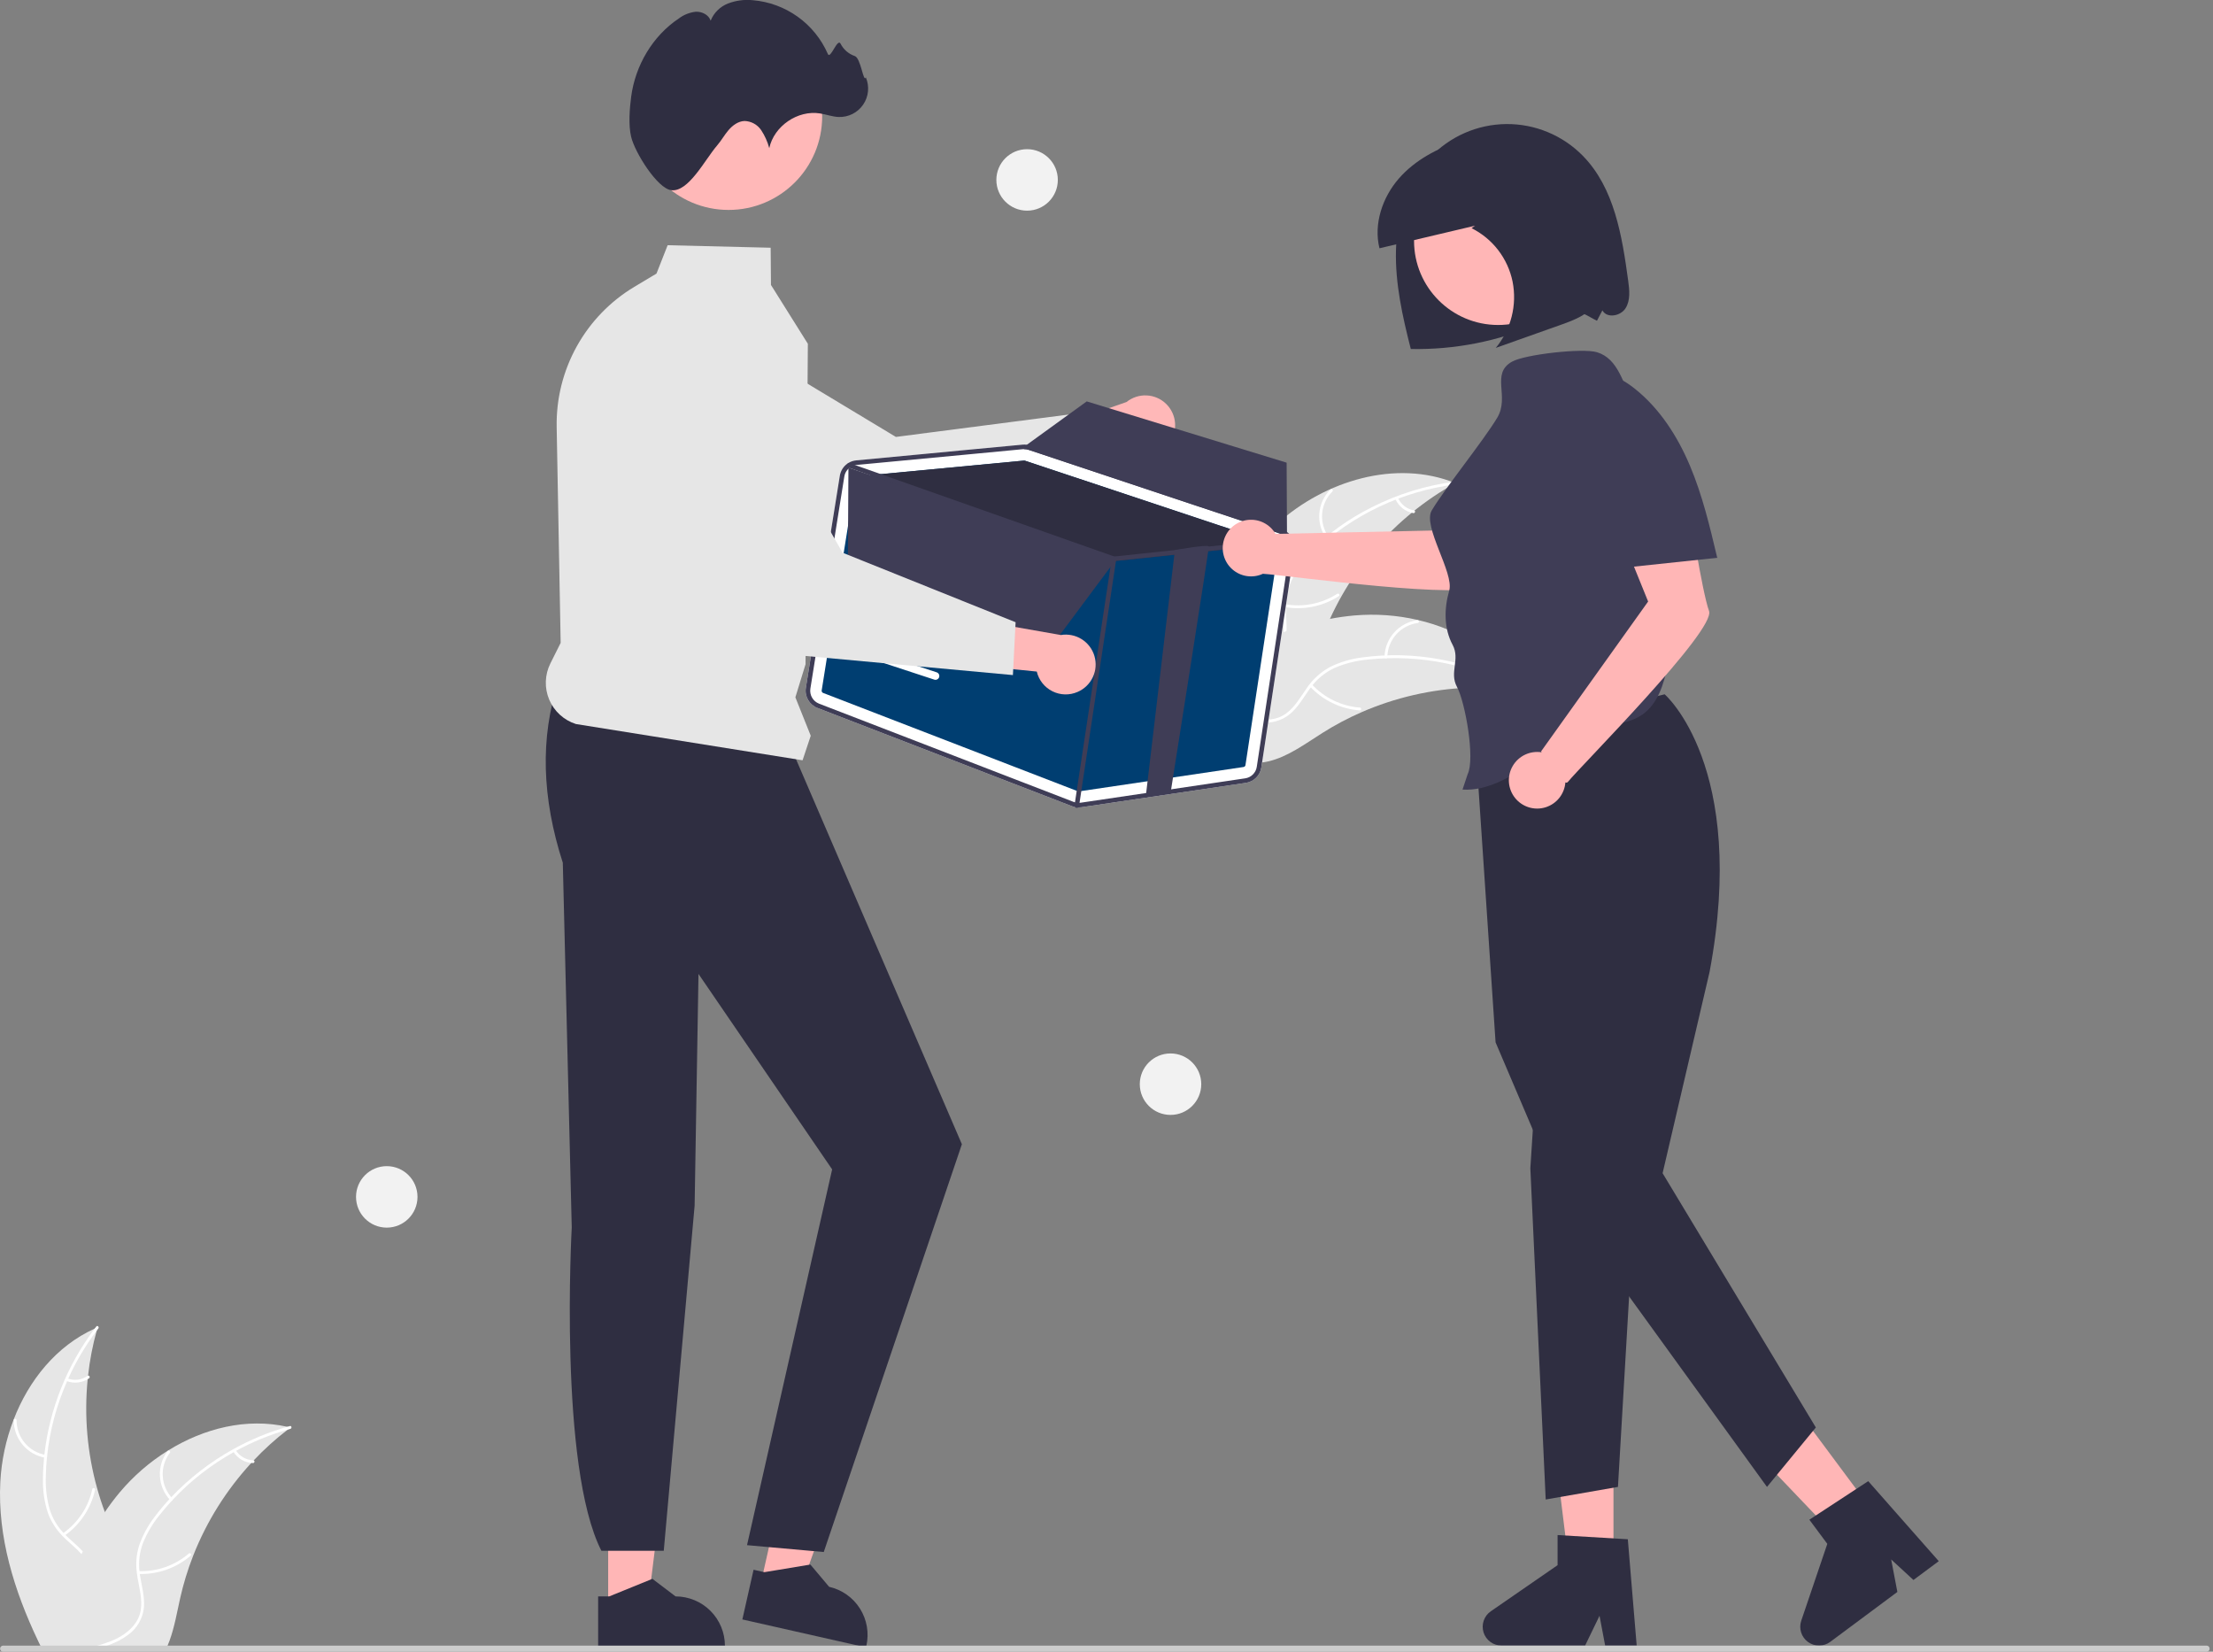 <?xml version="1.0" encoding="UTF-8" standalone="no"?><svg width='335' height='250' viewBox='0 0 335 250' fill='none' xmlns='http://www.w3.org/2000/svg'>
<rect x="0" y="0" width="335" height="250" fill="#808080" stroke="none"/>
<g clip-path='url(#clip0_2010_1654)'>
<path d='M244.245 237.538H237.589L234.422 211.867H244.245V237.538Z' fill='#FFB6B6'/>
<path d='M247.758 249.069H242.985L242.133 244.563L239.951 249.069H227.292C226.685 249.069 226.094 248.875 225.606 248.516C225.117 248.156 224.756 247.65 224.575 247.07C224.395 246.491 224.404 245.869 224.602 245.296C224.8 244.722 225.176 244.227 225.675 243.882L235.784 236.9V232.345L246.417 232.979L247.758 249.069Z' fill='#2F2E41'/>
<path d='M283.785 229.138L278.444 233.11L260.585 214.4L268.467 208.539L283.785 229.138Z' fill='#FFB6B6'/>
<path d='M293.485 236.296L289.655 239.144L286.282 236.036L287.22 240.954L277.062 248.508C276.575 248.87 275.985 249.067 275.379 249.07C274.772 249.073 274.18 248.882 273.689 248.525C273.199 248.168 272.835 247.664 272.652 247.085C272.468 246.507 272.474 245.885 272.669 245.31L276.615 233.676L273.897 230.02L282.808 224.185L293.485 236.296Z' fill='#2F2E41'/>
<path d='M251.993 105.089C251.993 105.089 264.621 115.999 258.795 147.1L251.682 177.574L274.879 216.058L267.483 225.056L237.326 183.402L226.398 157.768L223.331 112.144L251.993 105.089Z' fill='#2F2E41'/>
<path d='M232.421 165.073L231.661 176.835L233.986 226.961L244.923 225.056L247.013 189.367L232.421 165.073Z' fill='#2F2E41'/>
<path d='M92.064 243.573L98.016 243.573L100.847 220.616L92.063 220.617L92.064 243.573Z' fill='#FFB6B6'/>
<path d='M90.545 241.63L92.221 241.63L98.761 238.97L102.267 241.63H102.267C104.248 241.63 106.148 242.417 107.549 243.818C108.95 245.218 109.737 247.118 109.737 249.099V249.342L90.546 249.343L90.545 241.63Z' fill='#2F2E41'/>
<path d='M115.128 239.823L120.934 241.133L128.752 219.364L120.184 217.429L115.128 239.823Z' fill='#FFB6B6'/>
<path d='M114.075 237.593L115.709 237.962L122.675 236.808L125.509 240.174L125.509 240.175C127.441 240.611 129.121 241.797 130.179 243.472C131.237 245.147 131.586 247.174 131.15 249.106L131.096 249.343L112.377 245.116L114.075 237.593Z' fill='#2F2E41'/>
<path d='M84.525 103.227C81.735 111.643 82.03 120.778 85.196 130.583L86.55 185.787C86.55 185.787 84.533 221.988 91.04 234.727H100.478L105.15 182.481L105.737 147.412L125.969 176.998L113.083 233.873L124.698 234.911L145.609 173.189L119.808 113.307L84.525 103.227Z' fill='#2F2E41'/>
<path d='M193.358 79.254C200.576 72.749 211.313 69.479 220.319 73.126C211.081 78.255 203.954 86.487 200.201 96.365C198.767 100.179 197.57 104.571 194.043 106.613C191.849 107.884 189.119 107.946 186.659 107.333C184.198 106.719 181.943 105.49 179.719 104.272L179.086 104.258C181.927 94.966 186.139 85.759 193.358 79.254Z' fill='#E6E6E6'/>
<path d='M220.269 73.324C212.292 74.355 204.844 77.872 198.98 83.378C197.697 84.54 196.605 85.898 195.745 87.401C194.954 88.892 194.576 90.567 194.652 92.254C194.691 93.827 194.913 95.432 194.569 96.988C194.381 97.781 194.027 98.526 193.531 99.174C193.035 99.821 192.408 100.356 191.69 100.744C189.928 101.757 187.906 102.077 185.919 102.32C183.712 102.591 181.415 102.837 179.505 104.075C179.273 104.225 179.054 103.857 179.285 103.707C182.609 101.553 186.815 102.337 190.389 100.9C192.056 100.229 193.532 99.052 194.054 97.272C194.511 95.715 194.283 94.06 194.23 92.467C194.132 90.823 194.438 89.18 195.121 87.682C195.903 86.141 196.94 84.743 198.19 83.549C200.962 80.817 204.146 78.538 207.625 76.795C211.585 74.784 215.86 73.465 220.265 72.895C220.537 72.86 220.54 73.289 220.269 73.324Z' fill='white'/>
<path d='M200.764 81.494C199.974 80.385 199.604 79.031 199.72 77.674C199.835 76.317 200.43 75.046 201.397 74.087C201.593 73.893 201.903 74.189 201.706 74.383C200.804 75.274 200.251 76.459 200.145 77.722C200.04 78.986 200.39 80.246 201.132 81.274C201.292 81.498 200.924 81.716 200.764 81.494Z' fill='white'/>
<path d='M194.527 91.458C197.268 91.944 200.092 91.379 202.434 89.875C202.666 89.726 202.886 90.094 202.654 90.243C200.213 91.803 197.274 92.385 194.422 91.874C194.151 91.825 194.257 91.41 194.527 91.458Z' fill='white'/>
<path d='M211.62 75.351C211.836 75.844 212.171 76.275 212.596 76.606C213.02 76.938 213.52 77.158 214.05 77.249C214.323 77.294 214.216 77.709 213.946 77.664C213.36 77.561 212.808 77.317 212.339 76.952C211.869 76.587 211.496 76.113 211.252 75.57C211.225 75.521 211.217 75.463 211.231 75.409C211.245 75.354 211.279 75.307 211.326 75.277C211.375 75.248 211.433 75.24 211.488 75.253C211.543 75.267 211.591 75.302 211.62 75.351Z' fill='white'/>
<path d='M230.236 104.495C230.066 104.471 229.895 104.448 229.722 104.427C227.424 104.122 225.105 104.004 222.788 104.075C222.609 104.077 222.427 104.083 222.249 104.09C216.669 104.32 211.18 105.583 206.061 107.817C204.025 108.707 202.06 109.751 200.182 110.94C197.589 112.582 194.908 114.568 192.01 115.238C191.708 115.311 191.402 115.365 191.094 115.401L179.117 105.031C179.102 104.994 179.084 104.959 179.069 104.922L178.571 104.53C178.664 104.461 178.761 104.393 178.854 104.325C178.908 104.285 178.964 104.248 179.017 104.208C179.054 104.182 179.09 104.157 179.122 104.131C179.134 104.123 179.146 104.114 179.156 104.108C179.188 104.083 179.22 104.063 179.249 104.04C179.792 103.655 180.34 103.273 180.891 102.895C180.893 102.892 180.893 102.892 180.898 102.891C185.069 99.966 189.573 97.545 194.314 95.68C194.456 95.626 194.601 95.57 194.748 95.521C196.884 94.727 199.08 94.109 201.316 93.673C202.541 93.438 203.777 93.265 205.02 93.155C208.231 92.878 211.466 93.107 214.606 93.834C220.865 95.286 226.59 98.723 229.981 104.083C230.068 104.22 230.152 104.355 230.236 104.495Z' fill='#E6E6E6'/>
<path d='M230.078 104.624C223.089 100.644 215.023 98.969 207.027 99.834C205.302 99.99 203.613 100.416 202.021 101.098C200.492 101.813 199.182 102.923 198.227 104.315C197.311 105.595 196.522 107.01 195.311 108.045C194.683 108.566 193.952 108.947 193.166 109.166C192.38 109.384 191.557 109.434 190.75 109.311C188.733 109.059 186.927 108.097 185.193 107.095C183.268 105.982 181.286 104.796 179.016 104.634C178.741 104.614 178.787 104.189 179.062 104.208C183.012 104.49 185.899 107.648 189.618 108.652C191.353 109.12 193.24 109.069 194.729 107.962C196.03 106.994 196.845 105.535 197.762 104.231C198.673 102.86 199.907 101.733 201.354 100.948C202.906 100.187 204.576 99.696 206.293 99.496C210.151 98.983 214.065 99.08 217.892 99.783C222.265 100.562 226.473 102.082 230.333 104.279C230.571 104.415 230.315 104.759 230.078 104.624Z' fill='white'/>
<path d='M209.585 99.404C209.622 98.042 210.142 96.739 211.051 95.725C211.961 94.712 213.201 94.054 214.55 93.871C214.823 93.834 214.892 94.257 214.619 94.293C213.362 94.462 212.207 95.074 211.362 96.02C210.517 96.966 210.038 98.182 210.011 99.45C210.005 99.725 209.579 99.678 209.585 99.404Z' fill='white'/>
<path d='M198.606 103.605C200.503 105.643 203.097 106.892 205.873 107.102C206.148 107.122 206.102 107.548 205.827 107.527C202.939 107.303 200.241 105.999 198.273 103.874C198.085 103.671 198.42 103.403 198.606 103.605Z' fill='white'/>
<path d='M221.952 101.035C221.828 101.559 221.836 102.105 221.975 102.625C222.114 103.145 222.381 103.622 222.75 104.013C222.94 104.214 222.605 104.481 222.416 104.282C222.01 103.847 221.717 103.32 221.562 102.746C221.406 102.172 221.394 101.569 221.526 100.989C221.534 100.933 221.563 100.882 221.606 100.847C221.65 100.812 221.706 100.795 221.762 100.799C221.818 100.805 221.87 100.834 221.905 100.878C221.941 100.922 221.958 100.978 221.952 101.035Z' fill='white'/>
<path d='M19.88 243.157C19.318 245.266 17.84 247.022 16.057 248.302C15.766 248.511 15.468 248.705 15.165 248.887C15.072 248.942 14.979 249 14.882 249.05C14.777 249.112 14.673 249.17 14.568 249.225H6.182C6.03 248.918 5.883 248.608 5.736 248.302C2.142 240.749 -0.383 232.599 0.048 224.298C0.219 221.078 0.895 217.905 2.052 214.895C4.355 208.897 8.558 203.706 14.339 201.092C14.483 201.026 14.634 200.96 14.781 200.898C14.735 201.065 14.688 201.228 14.642 201.395C14.022 203.629 13.583 205.91 13.331 208.215C13.308 208.393 13.289 208.572 13.273 208.754C12.722 214.313 13.211 219.926 14.715 225.306C14.719 225.317 14.723 225.333 14.727 225.345C15.057 226.535 15.439 227.707 15.875 228.861C16.216 229.772 16.584 230.672 16.988 231.556C18.67 235.266 20.927 239.221 19.88 243.157Z' fill='#E6E6E6'/>
<path d='M14.886 201.073C14.805 201.182 14.723 201.286 14.642 201.395C12.939 203.652 11.493 206.091 10.33 208.669C10.268 208.797 10.21 208.924 10.16 209.056C8.567 212.655 7.544 216.48 7.128 220.393C7.123 220.42 7.121 220.447 7.12 220.475C7.023 221.39 6.965 222.313 6.942 223.235C6.855 224.965 7.042 226.698 7.496 228.369C7.91 229.734 8.634 230.984 9.613 232.021C9.71 232.126 9.807 232.231 9.912 232.331C9.989 232.413 10.074 232.494 10.156 232.572C10.939 233.32 11.796 234.014 12.533 234.817C12.87 235.177 13.175 235.566 13.444 235.98C13.872 236.674 14.149 237.451 14.256 238.259C14.363 239.068 14.298 239.89 14.064 240.671C13.537 242.633 12.331 244.289 11.098 245.867C10.482 246.658 9.846 247.457 9.295 248.302C9.093 248.604 8.907 248.911 8.737 249.225H8.248C8.411 248.911 8.589 248.604 8.783 248.302C10.198 246.072 12.211 244.157 13.254 241.703C13.959 240.047 14.173 238.171 13.281 236.546C13.02 236.074 12.703 235.634 12.339 235.236C11.629 234.433 10.78 233.747 10.008 233.022C9.815 232.839 9.625 232.653 9.442 232.459C8.476 231.478 7.731 230.301 7.256 229.009C6.718 227.367 6.463 225.645 6.503 223.918C6.503 222.817 6.562 221.708 6.67 220.607C6.682 220.467 6.697 220.324 6.713 220.18C7.506 213.251 10.139 206.66 14.339 201.092C14.417 200.984 14.498 200.879 14.58 200.774C14.746 200.557 15.053 200.86 14.886 201.073Z' fill='white'/>
<path d='M6.869 220.643C5.526 220.418 4.307 219.722 3.43 218.681C2.552 217.639 2.074 216.32 2.079 214.958C2.08 214.903 2.102 214.849 2.141 214.81C2.18 214.771 2.233 214.748 2.289 214.747C2.344 214.745 2.398 214.766 2.439 214.804C2.48 214.841 2.504 214.893 2.508 214.949C2.5 216.217 2.946 217.446 3.765 218.414C4.584 219.382 5.722 220.025 6.974 220.228C7.246 220.272 7.14 220.687 6.869 220.643Z' fill='white'/>
<path d='M9.505 232.099C11.787 230.504 13.384 228.108 13.977 225.388C14.036 225.119 14.451 225.224 14.392 225.493C13.77 228.322 12.103 230.812 9.725 232.467C9.498 232.624 9.28 232.256 9.505 232.099Z' fill='white'/>
<path d='M10.202 208.623C10.703 208.819 11.246 208.887 11.78 208.821C12.314 208.755 12.823 208.558 13.262 208.246C13.487 208.086 13.705 208.455 13.482 208.614C12.995 208.956 12.432 209.173 11.842 209.247C11.252 209.321 10.653 209.249 10.097 209.038C10.043 209.023 9.997 208.987 9.968 208.939C9.939 208.891 9.93 208.833 9.942 208.778C9.956 208.723 9.991 208.676 10.04 208.647C10.089 208.618 10.147 208.609 10.202 208.623Z' fill='white'/>
<path d='M43.973 216.066C43.837 216.171 43.698 216.276 43.562 216.384C41.721 217.793 39.998 219.349 38.409 221.037C38.285 221.165 38.161 221.297 38.041 221.428L38.037 221.432C34.27 225.522 31.291 230.272 29.251 235.445L29.24 235.48C29.236 235.491 29.232 235.499 29.228 235.511C28.419 237.581 27.767 239.709 27.278 241.877C26.805 243.994 26.417 246.262 25.676 248.302C25.564 248.616 25.44 248.926 25.308 249.224H8.07C8.128 248.918 8.19 248.608 8.252 248.302C9.129 243.809 10.499 239.427 12.339 235.235C12.401 235.096 12.463 234.956 12.533 234.817C13.482 232.745 14.598 230.755 15.871 228.865L15.871 228.863L15.872 228.862L15.873 228.861L15.875 228.861C16.573 227.83 17.324 226.835 18.123 225.879C20.197 223.412 22.647 221.287 25.382 219.583C25.397 219.571 25.417 219.563 25.432 219.552C30.876 216.175 37.328 214.566 43.496 215.958H43.5C43.659 215.992 43.814 216.027 43.973 216.066Z' fill='#E6E6E6'/>
<path d='M43.954 216.272C43.822 216.307 43.69 216.345 43.562 216.384C40.845 217.161 38.222 218.236 35.742 219.591C35.618 219.657 35.494 219.726 35.37 219.796C31.942 221.709 28.831 224.14 26.146 227.004C26.143 227.006 26.142 227.009 26.142 227.012C26.111 227.043 26.076 227.078 26.049 227.109C25.428 227.775 24.831 228.47 24.265 229.183C23.158 230.513 22.266 232.008 21.621 233.615C21.128 234.953 20.954 236.388 21.113 237.806C21.125 237.949 21.144 238.089 21.163 238.232C21.179 238.345 21.194 238.457 21.214 238.574C21.47 240.128 21.912 241.687 21.788 243.273C21.712 244.085 21.465 244.873 21.064 245.583C20.662 246.294 20.115 246.911 19.457 247.394C19.011 247.74 18.533 248.044 18.03 248.302C17.312 248.672 16.564 248.981 15.793 249.224H14.27C14.475 249.166 14.677 249.108 14.882 249.05C15.611 248.844 16.327 248.594 17.026 248.302C17.425 248.135 17.814 247.943 18.189 247.728C19.748 246.832 21.047 245.46 21.318 243.626C21.555 242.021 21.097 240.415 20.826 238.845C20.779 238.574 20.737 238.306 20.713 238.039C20.528 236.679 20.641 235.295 21.043 233.983C21.601 232.346 22.435 230.817 23.509 229.462C24.173 228.58 24.883 227.732 25.634 226.922C25.727 226.818 25.824 226.713 25.925 226.608C28.666 223.724 31.831 221.276 35.311 219.346H35.315C37.903 217.906 40.648 216.769 43.496 215.958H43.5C43.628 215.919 43.76 215.88 43.888 215.845C44.155 215.775 44.218 216.198 43.954 216.272Z' fill='white'/>
<path d='M25.771 227.07C24.835 226.081 24.28 224.792 24.207 223.432C24.133 222.072 24.545 220.73 25.369 219.647C25.537 219.428 25.885 219.678 25.717 219.897C24.948 220.905 24.564 222.155 24.635 223.421C24.706 224.687 25.227 225.886 26.105 226.801C26.295 227 25.961 227.268 25.771 227.07Z' fill='white'/>
<path d='M20.979 237.804C23.761 237.904 26.478 236.952 28.589 235.138C28.799 234.958 29.067 235.292 28.858 235.471C26.657 237.355 23.827 238.34 20.933 238.23C20.657 238.219 20.704 237.793 20.979 237.804Z' fill='white'/>
<path d='M35.669 219.479C35.952 219.937 36.344 220.318 36.81 220.587C37.276 220.856 37.802 221.005 38.34 221.021C38.615 221.028 38.568 221.454 38.294 221.446C37.699 221.426 37.119 221.261 36.603 220.965C36.088 220.669 35.652 220.251 35.335 219.747C35.302 219.702 35.286 219.646 35.292 219.59C35.298 219.534 35.325 219.483 35.368 219.446C35.412 219.411 35.469 219.395 35.525 219.401C35.582 219.407 35.633 219.435 35.669 219.479Z' fill='white'/>
<path d='M176.951 67.127C176.553 67.65 176.045 68.08 175.463 68.386C174.881 68.692 174.239 68.867 173.583 68.897C172.926 68.928 172.27 68.815 171.662 68.565C171.054 68.315 170.508 67.935 170.063 67.452L155.406 73.826L156.834 65.644L170.533 60.846C171.395 60.151 172.482 59.797 173.587 59.85C174.693 59.904 175.741 60.361 176.532 61.135C177.323 61.91 177.803 62.947 177.88 64.052C177.957 65.156 177.627 66.25 176.951 67.127Z' fill='#FFB8B8'/>
<path d='M167.171 69.681L133.129 84.845L133.056 84.819L94.258 70.993C91.368 69.482 89.165 66.924 88.099 63.842C87.034 60.761 87.186 57.388 88.526 54.415C89.269 52.773 90.352 51.306 91.702 50.112C93.052 48.918 94.64 48.023 96.362 47.487C98.082 46.951 99.898 46.786 101.687 47.002C103.477 47.218 105.201 47.81 106.745 48.74L135.618 66.133L163.616 62.505L167.171 69.681Z' fill='#E6E6E6'/>
<path d='M334.492 249.539C334.492 249.599 334.48 249.659 334.457 249.715C334.434 249.771 334.4 249.822 334.357 249.865C334.314 249.908 334.264 249.942 334.207 249.965C334.151 249.988 334.091 250 334.031 250H0.474C0.352 250 0.235 249.951 0.148 249.865C0.062 249.778 0.013 249.661 0.013 249.539C0.013 249.416 0.062 249.299 0.148 249.212C0.235 249.126 0.352 249.077 0.474 249.077H334.031C334.091 249.077 334.151 249.089 334.207 249.112C334.264 249.135 334.314 249.169 334.357 249.212C334.4 249.255 334.434 249.306 334.457 249.362C334.48 249.418 334.492 249.478 334.492 249.539Z' fill='#CCCCCC'/>
<path d='M121.491 115.076L87.175 109.587C86.275 109.298 85.448 108.819 84.751 108.181C84.054 107.543 83.503 106.761 83.136 105.89C82.77 105.019 82.596 104.079 82.627 103.135C82.658 102.19 82.892 101.264 83.315 100.418L84.871 97.306L84.267 64.602C84.194 60.348 85.243 56.15 87.308 52.43C89.373 48.71 92.38 45.6 96.029 43.412L99.376 41.411L101.067 37.116L116.661 37.496L116.707 43.129L122.291 52.034L122.291 52.071L121.941 100.542L120.402 105.544L122.729 111.363L121.491 115.076Z' fill='#E6E6E6'/>
<path d='M110.292 31.776C118.117 31.776 124.461 25.432 124.461 17.607C124.461 9.781 118.117 3.438 110.292 3.438C102.467 3.438 96.123 9.781 96.123 17.607C96.123 25.432 102.467 31.776 110.292 31.776Z' fill='#FFB8B8'/>
<path d='M95.538 20.695C95.115 18.915 95.309 16.41 95.548 14.617C96.174 9.917 98.784 5.449 102.749 2.803C103.501 2.232 104.395 1.877 105.333 1.776C106.271 1.737 107.288 2.239 107.576 3.133C107.812 2.543 108.167 2.008 108.618 1.56C109.069 1.113 109.608 0.763 110.199 0.531C111.388 0.076 112.667 -0.096 113.933 0.028C116.389 0.231 118.744 1.094 120.748 2.527C122.753 3.96 124.332 5.909 125.318 8.167C125.697 9.066 126.754 5.745 127.233 6.594C127.674 7.477 128.443 8.153 129.375 8.476C130.315 8.738 130.696 12.609 131.066 11.707C131.353 12.374 131.466 13.103 131.396 13.825C131.325 14.548 131.073 15.241 130.662 15.84C130.251 16.439 129.696 16.924 129.047 17.251C128.398 17.577 127.678 17.734 126.952 17.707C125.996 17.671 125.081 17.319 124.136 17.168C120.757 16.626 117.173 19.077 116.45 22.422C116.192 21.454 115.779 20.535 115.227 19.7C114.947 19.284 114.572 18.941 114.132 18.7C113.693 18.459 113.203 18.326 112.702 18.312C111.74 18.348 110.895 18.977 110.271 19.709C109.648 20.441 109.179 21.296 108.551 22.024C106.707 24.162 104.213 29.147 101.585 28.783C99.512 28.496 96.115 23.126 95.538 20.695Z' fill='#2F2E41'/>
<path d='M195.943 83.183C196.042 82.537 195.909 81.877 195.568 81.319C195.227 80.762 194.699 80.343 194.079 80.138L155.921 67.429C155.556 67.307 155.168 67.262 154.784 67.299L145.22 68.203L139.732 68.724L129.606 69.681C128.994 69.739 128.419 69.999 127.971 70.419C127.524 70.84 127.228 71.397 127.131 72.003L121.989 104.121C121.891 104.748 122.011 105.389 122.327 105.938C122.643 106.488 123.137 106.913 123.727 107.144L162.283 122.027C162.464 122.097 162.652 122.147 162.844 122.177C163.123 122.222 163.408 122.225 163.687 122.184L188.601 118.491C189.189 118.406 189.733 118.134 190.154 117.715C190.574 117.296 190.849 116.752 190.936 116.165L195.943 83.183Z' fill='white'/>
<path d='M124.601 104.881L163.157 119.763C163.213 119.785 163.274 119.792 163.334 119.784L188.244 116.092C188.318 116.082 188.387 116.048 188.44 115.995C188.492 115.942 188.527 115.874 188.537 115.8L193.546 82.818C193.558 82.737 193.541 82.655 193.498 82.586C193.456 82.516 193.391 82.464 193.314 82.437L193.057 82.35L155.154 69.731C155.137 69.725 155.119 69.721 155.101 69.719C155.072 69.713 155.042 69.712 155.012 69.714L131.685 71.921L129.833 72.095C129.758 72.103 129.686 72.136 129.631 72.188C129.575 72.24 129.538 72.31 129.525 72.385L124.385 104.502C124.372 104.58 124.387 104.661 124.426 104.73C124.466 104.799 124.527 104.852 124.601 104.881Z' fill='#003E71'/>
<path d='M131.685 71.921L155.012 69.714C155.042 69.712 155.072 69.713 155.101 69.719C155.119 69.721 155.137 69.725 155.154 69.731L193.057 82.35L183.059 83.409L179.318 83.803L168.67 84.928C168.639 84.929 168.608 84.929 168.577 84.927C168.558 84.921 168.539 84.915 168.516 84.909L131.685 71.921Z' fill='#2F2E41'/>
<path d='M123.727 107.146L162.282 122.028C162.464 122.098 162.652 122.147 162.845 122.175C163.124 122.221 163.409 122.225 163.689 122.186L188.599 118.493C189.187 118.408 189.732 118.135 190.153 117.716C190.574 117.297 190.848 116.753 190.936 116.166L195.942 83.183C196.016 82.696 195.96 82.199 195.78 81.742C195.754 81.681 195.729 81.62 195.699 81.563C195.501 81.145 195.199 80.785 194.822 80.517C194.595 80.354 194.344 80.226 194.079 80.138L194.034 80.122L155.923 67.429C155.768 67.379 155.609 67.341 155.448 67.313C155.227 67.282 155.004 67.278 154.783 67.3L145.22 68.202L139.733 68.725L129.604 69.681C129.19 69.72 128.79 69.852 128.434 70.068C128.407 70.082 128.38 70.097 128.356 70.115C128.338 70.127 128.321 70.139 128.305 70.153C127.995 70.365 127.73 70.638 127.528 70.956C127.327 71.274 127.192 71.629 127.132 72L121.987 104.121C121.889 104.748 122.009 105.389 122.325 105.939C122.642 106.489 123.136 106.915 123.727 107.146ZM127.814 72.112C127.877 71.727 128.048 71.368 128.307 71.076C128.385 70.983 128.473 70.897 128.569 70.821C128.83 70.61 129.139 70.465 129.47 70.401C129.535 70.387 129.601 70.378 129.667 70.373L146.721 68.762L154.85 67.988C154.905 67.982 154.955 67.983 155.006 67.98C155.129 67.977 155.252 67.987 155.374 68.007C155.485 68.022 155.595 68.048 155.701 68.085L193.856 80.794C193.887 80.805 193.913 80.815 193.943 80.826C194.29 80.955 194.595 81.177 194.824 81.467C195.006 81.69 195.138 81.948 195.213 82.225C195.288 82.501 195.304 82.791 195.259 83.075L190.249 116.061C190.184 116.501 189.978 116.908 189.663 117.222C189.349 117.537 188.941 117.741 188.501 117.806L163.587 121.498C163.231 121.549 162.867 121.508 162.531 121.378L123.976 106.5C123.534 106.326 123.164 106.006 122.927 105.595C122.691 105.183 122.601 104.703 122.673 104.233L127.814 72.112Z' fill='#3F3D56'/>
<path d='M128.222 70.328C128.243 70.27 128.279 70.218 128.326 70.179C128.342 70.166 128.359 70.155 128.376 70.144C128.392 70.138 128.409 70.128 128.425 70.122C128.502 70.091 128.589 70.089 128.667 70.118L129.47 70.401L168.675 84.231L177.85 83.261L182.985 82.72L193.853 81.569L194.824 81.467L195.013 81.446C195.095 81.439 195.176 81.46 195.244 81.507C195.311 81.553 195.36 81.621 195.382 81.7C195.388 81.718 195.391 81.737 195.393 81.755C195.401 81.83 195.384 81.905 195.346 81.97C195.307 82.034 195.249 82.084 195.179 82.113C195.149 82.126 195.116 82.134 195.083 82.139L193.762 82.277L183.059 83.409L179.318 83.803L168.67 84.927C168.639 84.929 168.608 84.929 168.577 84.926C168.558 84.921 168.539 84.915 168.516 84.909L128.569 70.821L128.433 70.773C128.402 70.763 128.373 70.747 128.348 70.726C128.287 70.682 128.243 70.619 128.22 70.548C128.198 70.476 128.198 70.399 128.222 70.328Z' fill='#3F3D56'/>
<path d='M162.95 122.276C162.859 122.262 162.779 122.212 162.725 122.138C162.671 122.065 162.648 121.973 162.662 121.882L168.29 84.531C168.304 84.44 168.353 84.358 168.427 84.304C168.501 84.249 168.594 84.226 168.685 84.24L168.688 84.24C168.778 84.255 168.859 84.304 168.913 84.378C168.967 84.452 168.989 84.544 168.976 84.634L163.347 121.985C163.333 122.076 163.284 122.158 163.21 122.213C163.136 122.267 163.044 122.29 162.953 122.276L162.95 122.276Z' fill='#3F3D56'/>
<path d='M177.217 119.907L173.473 120.302L177.852 83.26C177.852 83.26 182.852 82.355 182.985 82.718C183.068 82.935 177.252 119.669 177.217 119.907Z' fill='#3F3D56'/>
<path d='M128.434 70.773L128.333 87.665L158.237 99.059L168.976 84.634L128.434 70.773Z' fill='#3F3D56'/>
<path d='M194.826 81.468C194.576 81.154 194.239 80.92 193.857 80.795L155.703 68.086C155.596 68.05 155.486 68.023 155.374 68.006C155.252 67.985 155.129 67.976 155.006 67.978L155.067 67.591L155.449 67.315L164.51 60.755L194.768 70.028L194.821 80.517L194.826 81.468Z' fill='#3F3D56'/>
<path d='M129.958 97.89C130.001 97.894 130.043 97.903 130.084 97.917L141.791 101.762C141.938 101.81 142.059 101.914 142.129 102.052C142.199 102.189 142.211 102.349 142.163 102.496C142.115 102.642 142.01 102.764 141.873 102.833C141.735 102.903 141.575 102.915 141.429 102.867L129.722 99.022C129.586 98.977 129.471 98.884 129.4 98.76C129.328 98.636 129.305 98.49 129.334 98.35C129.363 98.21 129.443 98.086 129.558 98.001C129.673 97.916 129.816 97.877 129.958 97.89Z' fill='white'/>
<path d='M177.192 168.752C179.761 168.752 181.845 166.669 181.845 164.099C181.845 161.53 179.761 159.447 177.192 159.447C174.622 159.447 172.539 161.53 172.539 164.099C172.539 166.669 174.622 168.752 177.192 168.752Z' fill='#F2F2F2'/>
<path d='M58.548 185.812C61.117 185.812 63.2 183.729 63.2 181.159C63.2 178.59 61.117 176.507 58.548 176.507C55.978 176.507 53.895 178.59 53.895 181.159C53.895 183.729 55.978 185.812 58.548 185.812Z' fill='#F2F2F2'/>
<path d='M155.479 31.885C158.049 31.885 160.132 29.802 160.132 27.232C160.132 24.663 158.049 22.58 155.479 22.58C152.91 22.58 150.827 24.663 150.827 27.232C150.827 29.802 152.91 31.885 155.479 31.885Z' fill='#F2F2F2'/>
<path d='M163.113 104.733C162.51 104.995 161.857 105.122 161.2 105.104C160.542 105.086 159.897 104.924 159.309 104.63C158.721 104.336 158.204 103.917 157.796 103.401C157.388 102.886 157.097 102.287 156.945 101.648L141.044 100.041L146.29 93.603L160.586 96.115C161.677 95.931 162.799 96.154 163.737 96.741C164.675 97.328 165.366 98.239 165.677 99.302C165.989 100.364 165.9 101.503 165.427 102.505C164.954 103.506 164.131 104.298 163.113 104.733Z' fill='#FFB8B8'/>
<path d='M153.333 102.179L116.224 98.76L116.173 98.701L89.09 67.669C87.308 64.938 86.637 61.63 87.214 58.42C87.792 55.211 89.574 52.344 92.197 50.406C93.648 49.337 95.309 48.587 97.071 48.205C98.833 47.824 100.656 47.82 102.419 48.194C104.182 48.568 105.847 49.311 107.302 50.375C108.758 51.438 109.971 52.798 110.863 54.364L127.544 83.655L153.741 94.18L153.333 102.179Z' fill='#E6E6E6'/>
<path d='M246.473 42.501C245.552 35.742 244.396 28.484 239.628 23.605C238.116 22.056 236.305 20.831 234.306 20.001C232.306 19.171 230.16 18.755 227.995 18.777C225.831 18.8 223.693 19.26 221.711 20.131C219.729 21.002 217.945 22.265 216.464 23.844C212.994 27.547 211.461 32.745 211.321 37.818C211.181 42.891 212.31 47.907 213.564 52.824C220.196 52.957 226.779 51.661 232.867 49.025C234.389 48.364 235.887 47.617 237.495 47.208C239.103 46.798 240.25 47.828 241.746 48.547L242.567 46.974C243.239 48.225 245.321 47.855 246.076 46.652C246.831 45.449 246.665 43.908 246.473 42.501Z' fill='#2F2E41'/>
<path d='M220.183 80.23L193.09 80.81C192.674 80.091 192.058 79.508 191.317 79.132C190.576 78.757 189.741 78.605 188.915 78.695C188.089 78.785 187.307 79.113 186.665 79.64C186.022 80.166 185.546 80.868 185.295 81.66C185.043 82.452 185.028 83.3 185.25 84.101C185.472 84.901 185.921 85.62 186.545 86.17C187.168 86.72 187.937 87.076 188.759 87.197C189.581 87.317 190.421 87.196 191.175 86.848C194.768 87.052 222.88 91.042 224.557 88.471C226.259 85.861 235.345 76.651 235.345 76.651L228.361 66.708L220.183 80.23Z' fill='#FFB6B6'/>
<path d='M226.785 49.189C233.815 49.189 239.514 43.49 239.514 36.46C239.514 29.43 233.815 23.731 226.785 23.731C219.755 23.731 214.056 29.43 214.056 36.46C214.056 43.49 219.755 49.189 226.785 49.189Z' fill='#FFB6B6'/>
<path d='M247.173 60.952C245.672 57.966 244.944 54.278 241.746 53.31C239.586 52.657 230.852 53.636 228.884 54.74C225.61 56.575 228.577 60.014 226.645 63.232C224.546 66.73 218.839 73.751 216.74 77.249C215.296 79.654 220.158 86.713 219.378 89.407C218.598 92.101 218.56 95.125 219.89 97.595C221.079 99.805 219.358 101.761 220.555 103.968C221.799 106.263 223.326 114.845 222.168 117.185L221.393 119.511C229.088 119.963 235.558 110.77 243.205 109.802C245.105 109.561 247.077 109.247 248.642 108.144C250.948 106.52 251.859 103.573 252.429 100.811C255.17 87.31 253.32 73.281 247.173 60.952Z' fill='#3F3D56'/>
<path d='M258.71 92.475C257.638 89.549 255.697 76.757 255.697 76.757L243.552 76.401L249.49 91.046L233.287 113.73C233.287 113.73 233.317 113.779 233.371 113.868C232.52 113.732 231.646 113.855 230.866 114.223C230.085 114.591 229.434 115.186 228.997 115.93C228.56 116.674 228.358 117.532 228.417 118.393C228.477 119.254 228.794 120.077 229.329 120.754C229.863 121.431 230.59 121.932 231.413 122.189C232.237 122.447 233.119 122.45 233.944 122.198C234.769 121.946 235.499 121.45 236.038 120.777C236.577 120.103 236.901 119.282 236.965 118.422C237.025 118.456 237.095 118.469 237.163 118.457C237.23 118.445 237.292 118.41 237.337 118.358C239.14 116.096 259.782 95.4 258.71 92.475Z' fill='#FFB6B6'/>
<path d='M259.944 84.396C258.83 79.691 257.707 74.961 255.827 70.506C253.948 66.051 251.257 61.843 247.473 58.833C246.263 57.871 244.911 57.022 243.394 56.722C241.877 56.423 240.168 56.758 239.103 57.878C237.399 59.671 237.911 62.548 238.537 64.942C240.38 71.999 242.223 79.055 244.067 86.112C249.39 85.548 254.713 84.984 260.036 84.419L259.944 84.396Z' fill='#3F3D56'/>
<path d='M242.382 38.225C241.913 35.146 241.424 32.041 240.323 29.142C239.221 26.242 237.446 23.526 234.9 21.884C230.868 19.283 225.648 19.785 221.127 21.281C217.632 22.438 214.219 24.196 211.754 27.023C209.288 29.849 207.904 33.883 208.821 37.579C213.643 36.44 218.465 35.301 223.287 34.161L222.759 34.534C224.342 35.324 225.725 36.464 226.801 37.867C227.878 39.271 228.622 40.901 228.974 42.635C229.319 44.39 229.27 46.199 228.829 47.932C228.389 49.666 227.569 51.279 226.429 52.657C229.717 51.49 233.006 50.324 236.294 49.157C238.324 48.437 240.497 47.607 241.7 45.761C243.096 43.619 242.771 40.781 242.382 38.225Z' fill='#2F2E41'/>
</g>
<defs>
<clipPath id='clip0_2010_1654'>
<rect width='334.492' height='250' fill='white'/>
</clipPath>
</defs>
</svg>

